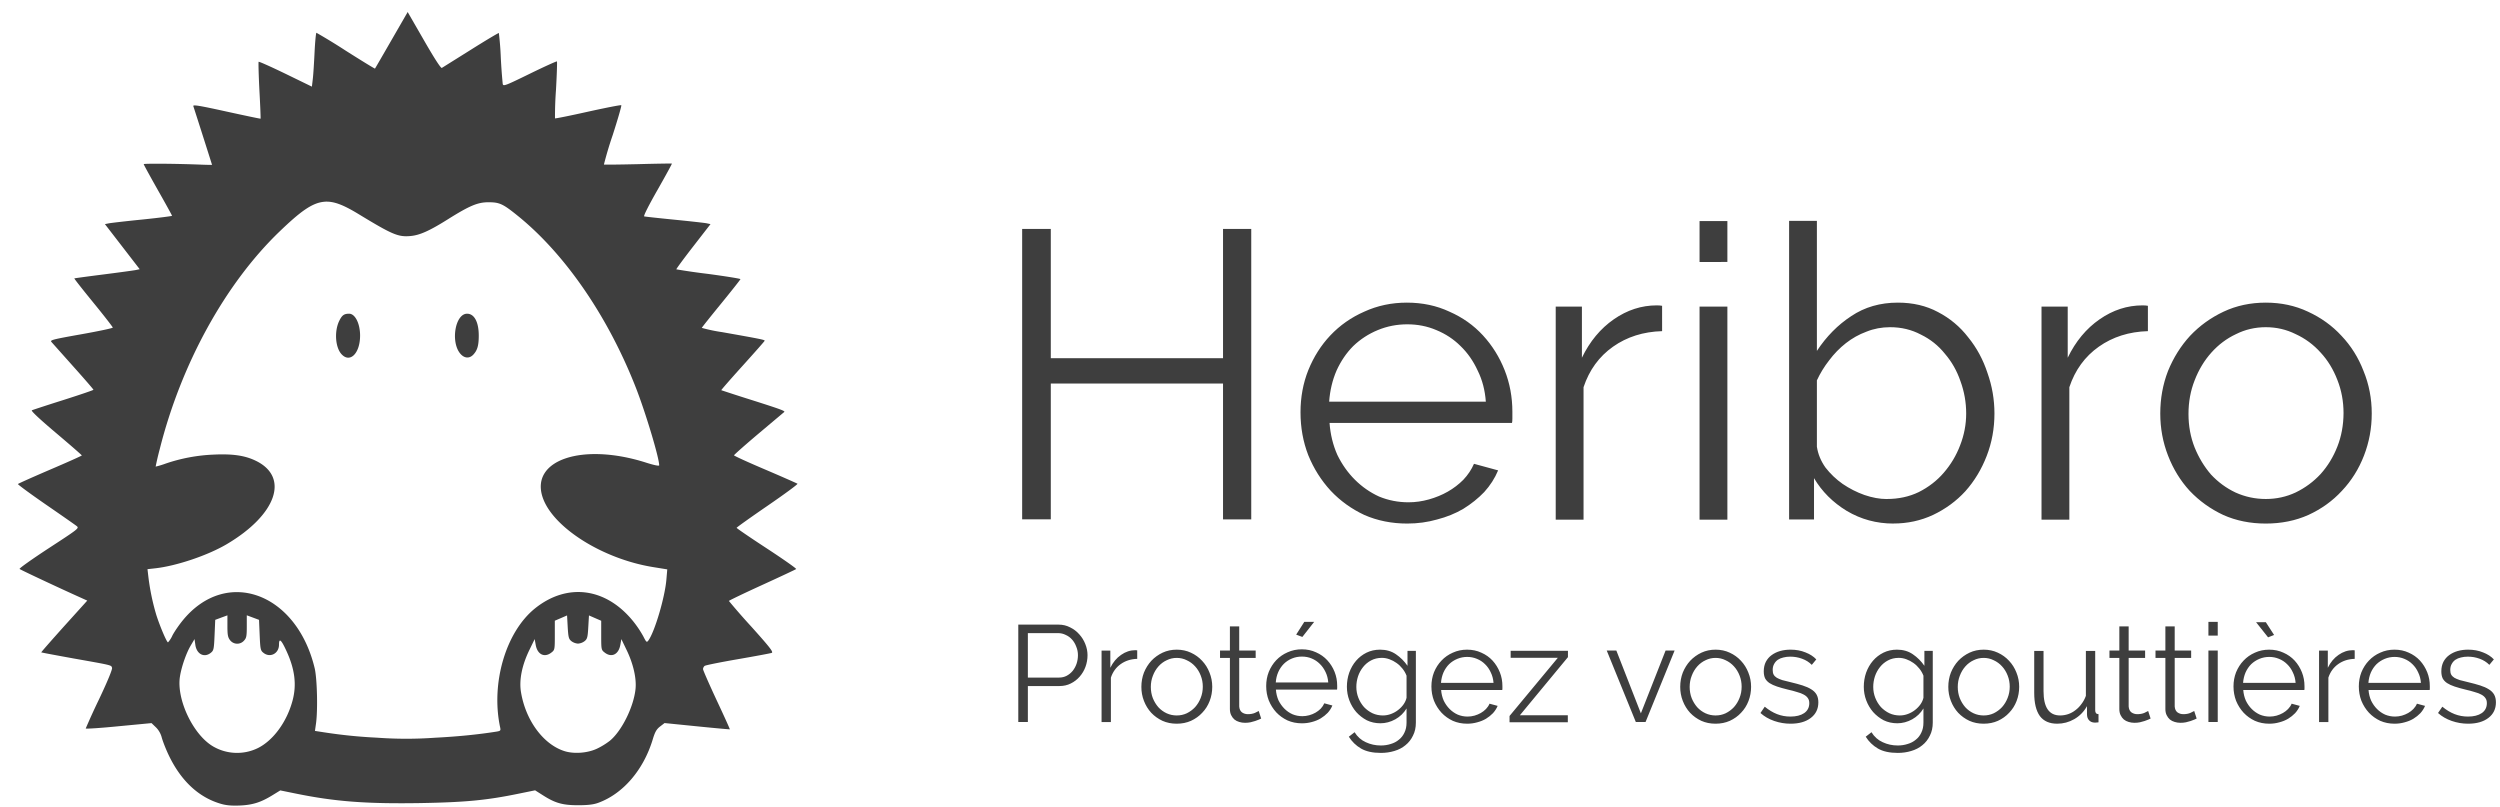 <svg width="220" height="71" viewBox="0 0 58.208 18.785" xmlns="http://www.w3.org/2000/svg"><g fill="#3e3e3e"><path d="M9.492.28l-.377.654c-.207.36-.38.658-.384.663-.003.006-.307-.18-.673-.412a14.057 14.057 0 0 0-.69-.422c-.012 0-.032.206-.044.457-.012.252-.03.534-.042.627l-.02.17-.612-.298c-.337-.163-.62-.29-.628-.28-.008.007 0 .307.018.666.02.358.031.654.027.658-.004.004-.361-.071-.794-.166-.64-.141-.784-.164-.772-.126.069.21.436 1.363.436 1.367 0 .002-.105.001-.233-.004-.586-.024-1.358-.03-1.358-.012 0 .012.149.283.33.604.182.32.33.59.33.598 0 .008-.31.048-.691.087-.38.038-.732.079-.782.089l-.09.018.405.525.405.525-.096.02c-.053.01-.393.057-.756.103-.363.046-.665.087-.67.091-.007.004.193.258.442.563.25.306.453.568.453.582 0 .014-.33.084-.735.156-.663.118-.731.135-.694.178l.51.572c.258.288.469.532.469.542 0 .009-.314.116-.698.238-.383.121-.715.23-.736.24-.025.012.178.203.563.528.33.279.6.514.6.523 0 .008-.332.157-.737.33-.405.174-.743.325-.75.336-.007.01.283.224.645.474.362.249.687.476.722.504.062.05.05.06-.645.513-.39.255-.697.473-.684.486.02.02.937.45 1.43.671l.146.066-.54.598c-.296.33-.535.602-.531.607.004.004.343.068.753.142.916.163.874.153.895.219.01.033-.103.31-.298.721a16.03 16.03 0 0 0-.315.69c0 .012.345-.01.766-.052l.766-.073.102.098c.064.062.114.15.136.237.02.077.088.253.152.39.284.606.696.997 1.214 1.151.132.04.251.05.45.043.302-.013.492-.073.77-.245l.174-.107.368.075c.914.186 1.633.24 2.9.22 1.05-.019 1.535-.065 2.287-.22l.378-.077.175.111c.291.187.465.236.825.236.226 0 .357-.015.465-.054.58-.209 1.059-.765 1.275-1.482.053-.174.088-.234.17-.297l.104-.08.756.076c.416.042.76.073.764.07.004-.005-.134-.31-.308-.68-.173-.372-.316-.696-.316-.722 0-.025.017-.06.038-.075.02-.016.368-.086.773-.156.404-.07.759-.136.788-.147.045-.017-.037-.123-.47-.606a15.23 15.23 0 0 1-.527-.603c0-.009.346-.176.771-.37.425-.194.783-.362.795-.373.012-.01-.296-.227-.683-.48-.387-.253-.704-.469-.703-.48 0-.01.324-.241.72-.513.395-.271.709-.502.697-.513-.013-.01-.35-.159-.75-.33-.401-.17-.728-.32-.728-.332 0-.012.26-.242.577-.51l.592-.498c.028-.024-.071-.061-.756-.279a38.953 38.953 0 0 1-.709-.229c-.006-.004.217-.259.495-.567.278-.308.51-.57.514-.583.009-.023-.075-.04-.99-.202a3.81 3.81 0 0 1-.473-.099c0-.008.203-.263.45-.565.247-.303.45-.56.45-.57 0-.011-.334-.065-.741-.12a15.79 15.79 0 0 1-.752-.108c-.006-.006.17-.246.392-.532l.404-.521-.094-.02c-.052-.01-.392-.048-.755-.084-.363-.036-.676-.07-.695-.076-.021-.007.105-.257.31-.616.189-.333.34-.609.335-.613-.006-.004-.36.001-.79.013-.43.01-.786.014-.793.009a8.636 8.636 0 0 1 .205-.687c.12-.372.21-.685.2-.694-.01-.01-.358.058-.774.15-.416.093-.763.163-.77.156a8.41 8.41 0 0 1 .023-.662c.02-.357.03-.656.022-.664-.008-.008-.292.121-.632.287-.581.284-.617.297-.63.236a12.682 12.682 0 0 1-.045-.619 6.924 6.924 0 0 0-.045-.565c-.007-.007-.3.168-.653.39l-.674.422c-.022.014-.17-.214-.415-.64zM7.56 4.696c.228-.015.462.09.796.293.783.476.917.533 1.205.506.212-.019.44-.121.868-.39.502-.315.693-.396.943-.396.257 0 .335.035.676.31 1.104.889 2.104 2.341 2.756 4.005.226.577.543 1.631.544 1.81 0 .021-.117-.002-.31-.064-1.475-.469-2.689-.064-2.406.802.23.704 1.395 1.442 2.577 1.632l.327.053-.02.234c-.034.415-.272 1.219-.42 1.422-.038.05-.047.043-.118-.097a2.483 2.483 0 0 0-.23-.344c-.633-.788-1.536-.91-2.287-.31-.685.548-1.037 1.747-.815 2.778.015.071.007.08-.099.096-.425.067-.898.114-1.412.14a9.383 9.383 0 0 1-1.362-.001 11.603 11.603 0 0 1-1.22-.123l-.22-.034.024-.168c.045-.312.027-1.048-.03-1.29-.42-1.757-2.05-2.355-3.065-1.124-.09.109-.201.27-.247.359a.616.616 0 0 1-.103.161c-.03 0-.192-.382-.276-.649a5.367 5.367 0 0 1-.184-.9l-.018-.155.188-.021c.493-.056 1.22-.302 1.659-.562 1.165-.689 1.465-1.567.664-1.946-.25-.119-.535-.16-.98-.138a3.947 3.947 0 0 0-1.112.21 1.966 1.966 0 0 1-.229.069 6.42 6.42 0 0 1 .097-.414c.499-1.98 1.524-3.842 2.783-5.055.479-.46.763-.679 1.056-.698zm.57 2.608c-.116 0-.164.033-.226.156-.124.242-.1.628.049.788.197.213.431-.022.431-.434 0-.28-.115-.51-.255-.51zm2.745 0c-.276 0-.388.658-.158.93.092.11.213.12.303.023.095-.101.127-.214.127-.443 0-.316-.104-.51-.272-.51zm-5.58 7.023v.25c0 .208.011.264.063.33a.21.21 0 0 0 .323.009c.056-.06.065-.104.065-.33v-.26l.143.053.142.053.015.354c.014.328.02.36.086.412.156.127.364.019.364-.188 0-.163.051-.12.174.148.195.423.24.782.143 1.148-.131.498-.449.933-.81 1.112-.33.162-.724.147-1.043-.04-.465-.273-.855-1.097-.77-1.627.037-.233.147-.547.254-.727l.085-.144.019.133c.03.218.208.31.362.185.065-.053.072-.084.086-.412l.015-.354.142-.053zm7.908.002l.015.271c.014.238.024.278.086.328a.287.287 0 0 0 .154.057.287.287 0 0 0 .153-.057c.062-.05.073-.09.086-.328l.016-.271.142.062.143.062v.339c0 .33.002.34.079.4.161.128.327.047.366-.177l.024-.135.123.255c.155.32.233.663.207.908-.044.418-.323.98-.6 1.206a1.68 1.68 0 0 1-.305.186c-.22.1-.529.123-.75.053-.488-.155-.899-.708-1.01-1.363-.05-.284.018-.63.193-.99l.124-.255.024.135c.039.224.204.305.366.178.077-.06.079-.07.079-.401v-.34l.142-.061z"/><g stroke-width=".224" aria-label="Heribro"><path d="M29.133 5.33v6.763h-.657V8.93h-4.01v3.162h-.667V5.33h.667v3.01h4.01V5.33zM32.766 12.19q-.543 0-1-.2-.448-.21-.781-.562-.334-.362-.524-.829-.181-.466-.181-1 0-.524.181-.98.19-.468.514-.81.334-.353.79-.553.458-.21.991-.21.543 0 .991.21.457.2.781.553.324.352.505.81.18.456.18.97v.153q0 .076-.009.105h-4.248q.029.4.181.743.162.333.41.58t.562.391q.324.134.686.134.238 0 .476-.067t.438-.181q.2-.114.362-.276.162-.172.248-.372l.562.153q-.115.276-.324.505-.21.219-.486.39-.276.162-.61.248-.333.095-.695.095zm1.829-2.838q-.029-.4-.19-.724-.153-.334-.4-.572-.239-.238-.563-.371-.314-.134-.676-.134t-.686.134-.571.371q-.238.238-.39.572-.144.333-.172.724zM38.699 7.71q-.657.019-1.143.362-.486.343-.686.943V12.1h-.648V7.139h.61v1.19q.276-.571.743-.895t1-.324q.076 0 .124.01zM39.571 12.1V7.138h.648V12.1zm0-6v-.953h.648v.952zM44.084 12.19q-.59 0-1.086-.295-.486-.296-.762-.762v.962h-.58V5.142h.647V8.17q.333-.505.8-.81.467-.314 1.086-.314.524 0 .933.219.42.219.705.59.295.362.448.829.162.457.162.943 0 .524-.181.99-.181.467-.496.82-.314.343-.752.552-.429.2-.924.2zm-.152-.572q.41 0 .743-.161.342-.172.58-.448.248-.286.382-.638.142-.362.142-.743 0-.39-.133-.753-.124-.362-.362-.638-.228-.286-.562-.448-.324-.171-.714-.171-.295 0-.553.105-.257.095-.476.266-.219.172-.39.4-.172.22-.286.467V10.4q.038.257.2.486.171.22.4.381.238.162.505.257.276.095.524.095zM50.01 7.71q-.657.019-1.143.362-.486.343-.686.943V12.1h-.648V7.139h.61v1.19q.276-.571.743-.895t1-.324q.076 0 .124.01zM52.755 12.19q-.543 0-.99-.2-.448-.21-.782-.562-.323-.352-.504-.82-.181-.466-.181-.98 0-.524.18-.99.191-.468.515-.82.333-.352.78-.562t.982-.21.981.21q.457.21.781.562.334.352.514.82.191.466.191.99 0 .514-.181.98-.181.468-.514.82-.324.352-.781.562-.448.2-.991.2zm-1.8-2.553q0 .42.143.781.143.353.38.629.248.267.572.42.334.151.705.151t.695-.152q.334-.162.581-.429.248-.276.39-.638t.144-.78q0-.41-.143-.772-.143-.372-.39-.638-.248-.277-.582-.43-.323-.161-.695-.161t-.695.162q-.324.152-.572.429-.247.276-.39.647-.143.362-.143.781z"/></g><g stroke-width=".074" aria-label="Protégez vos gouttières"><path d="M23.709 16.81v-2.267h.939q.146 0 .268.064.124.06.214.163.09.099.14.227.051.127.051.258 0 .14-.048.272-.047.127-.134.226-.086.1-.207.16-.118.06-.265.06h-.735v.837zm.223-1.034h.725q.1 0 .179-.042.083-.045.14-.115.058-.073.09-.166.032-.096.032-.198 0-.105-.039-.198-.035-.096-.098-.166-.061-.07-.147-.108-.083-.042-.176-.042h-.706zM26.478 15.34q-.22.006-.383.121-.163.115-.23.316v1.035h-.217v-1.664h.204v.4q.093-.192.25-.3.156-.11.335-.11.025 0 .041.004zM27.398 16.85q-.182 0-.332-.067-.15-.07-.262-.188-.108-.118-.169-.275t-.06-.329q0-.175.06-.332.064-.156.172-.274.112-.118.262-.189.15-.07.329-.07t.329.07q.153.07.262.189.111.118.172.274.064.157.064.332 0 .173-.06.33t-.173.274q-.109.118-.262.188-.15.067-.332.067zm-.603-.856q0 .14.047.262.048.118.128.21.083.09.192.141.111.051.236.051t.233-.05q.112-.055.195-.144.083-.093.13-.214.049-.122.049-.262 0-.137-.048-.259-.048-.124-.131-.214-.083-.092-.195-.143-.108-.054-.233-.054t-.233.054q-.109.05-.192.143-.083.093-.13.218-.048.12-.048.261zM29.364 16.73l-.057.026q-.036.016-.083.031-.048.016-.109.03-.06.012-.128.012-.07 0-.134-.02-.064-.018-.112-.057-.047-.041-.076-.102-.029-.06-.029-.14v-1.191h-.23v-.173h.23v-.562h.217v.562h.383v.173h-.383v1.13q.007.093.064.137.06.042.137.042.093 0 .163-.029.07-.032.09-.045zM30.323 14.83l-.144-.054.189-.297h.23zm-.01 2.011q-.182 0-.335-.067-.15-.07-.262-.188-.111-.121-.175-.278-.06-.156-.06-.335 0-.176.06-.329.064-.156.172-.271.112-.118.265-.185.153-.07.332-.07.182 0 .332.07.153.067.262.185.109.118.17.271t.06.326v.051q0 .025-.003.035h-1.424q.01.134.06.25.055.11.138.194.083.083.188.13.109.045.23.045.08 0 .16-.022t.146-.06q.068-.039.122-.093.054-.058.083-.125l.188.051q-.038.093-.108.17-.07.073-.163.13-.093.055-.205.084-.111.031-.233.031zm.613-.951q-.01-.134-.063-.243-.052-.111-.135-.191-.08-.08-.188-.125-.105-.044-.227-.044t-.23.044-.191.125q-.08.08-.13.191-.049.112-.058.243zM32.139 16.84q-.172 0-.316-.07-.14-.074-.246-.192-.102-.118-.16-.271-.057-.153-.057-.316 0-.173.054-.329.058-.16.16-.278.102-.118.243-.188.143-.07.316-.07.214 0 .37.108.156.106.268.268v-.348h.195v1.67q0 .173-.067.303-.064.135-.176.224-.108.09-.258.134-.147.045-.313.045-.288 0-.463-.102-.176-.103-.284-.275l.134-.105q.099.16.262.233.162.076.35.076.122 0 .23-.035.11-.032.189-.099.083-.064.13-.166.049-.099.049-.233v-.329q-.096.16-.262.253-.166.092-.348.092zm.06-.182q.096 0 .189-.035t.166-.093q.077-.06.128-.134.05-.073.067-.15v-.514q-.035-.09-.096-.166-.06-.076-.137-.13-.077-.055-.166-.087-.086-.032-.176-.032-.14 0-.252.06-.109.058-.185.154-.077.096-.118.217-.039.122-.039.246 0 .134.048.255t.131.214q.086.09.198.144.112.051.243.051zM34.161 16.85q-.182 0-.335-.067-.15-.07-.262-.188-.112-.122-.176-.278-.06-.157-.06-.335 0-.176.06-.33.064-.156.173-.27.112-.119.265-.186.153-.07.332-.07.182 0 .332.07.153.067.262.185.108.119.169.272t.06.325v.052q0 .025-.003.035h-1.424q.01.134.061.249.054.111.137.194.083.083.189.131.108.045.23.045.08 0 .16-.022.079-.023.146-.061.067-.038.121-.093.055-.057.083-.124l.189.051q-.039.093-.109.17-.07.073-.163.13-.092.054-.204.083-.112.032-.233.032zm.613-.951q-.01-.134-.064-.243-.05-.112-.134-.192-.08-.08-.188-.124-.106-.045-.227-.045t-.23.045-.191.124q-.08.08-.131.192-.048.112-.058.243zM35.147 16.67l1.124-1.354h-1.098v-.163h1.334v.147l-1.12 1.354h1.117v.163h-1.357zM38.087 16.81l-.677-1.663h.224l.571 1.462.575-1.462h.21l-.676 1.663zM39.944 16.85q-.182 0-.332-.067-.15-.07-.262-.188-.108-.118-.169-.275t-.06-.329q0-.175.06-.332.064-.156.172-.274.112-.118.262-.189.15-.07.329-.07.179 0 .329.07.153.07.262.189.111.118.172.274.064.157.064.332 0 .173-.06.33t-.173.274q-.109.118-.262.188-.15.067-.332.067zm-.603-.856q0 .14.047.262.048.118.128.21.083.09.192.141.111.051.236.051t.233-.05q.112-.055.195-.144.083-.093.13-.214.049-.122.049-.262 0-.137-.048-.259-.048-.124-.131-.214-.083-.092-.195-.143-.108-.054-.233-.054t-.233.054q-.109.05-.192.143-.083.093-.13.218-.048.12-.048.261zM41.689 16.85q-.195 0-.38-.064t-.32-.185l.1-.147q.14.115.284.172.147.058.313.058.201 0 .32-.08.12-.083.12-.233 0-.07-.032-.115-.031-.048-.095-.083-.061-.035-.157-.06-.092-.03-.217-.058-.144-.035-.249-.07-.105-.035-.175-.08-.068-.045-.103-.109-.032-.067-.032-.166 0-.124.048-.22.051-.096.134-.156.087-.064.198-.096.115-.032.243-.032.192 0 .348.064.156.06.252.163l-.105.127q-.093-.095-.227-.143-.13-.048-.274-.048-.087 0-.16.019-.073.016-.13.054-.055.039-.087.1-.032.057-.032.137 0 .067.022.108.023.042.074.074.05.028.127.054.08.022.192.048.16.038.28.076.122.039.202.09.083.05.125.124.041.074.041.18 0 .229-.176.363-.175.134-.472.134zM44.174 16.84q-.172 0-.316-.07-.14-.074-.246-.192-.102-.118-.16-.271-.057-.153-.057-.316 0-.173.054-.329.058-.16.16-.278.102-.118.243-.188.143-.07.316-.07.214 0 .37.108.156.106.268.268v-.348h.195v1.67q0 .173-.067.303-.064.135-.176.224-.108.09-.258.134-.147.045-.313.045-.288 0-.463-.102-.176-.103-.284-.275l.134-.105q.099.16.262.233.162.076.35.076.122 0 .23-.035.11-.032.189-.099.083-.064.13-.166.049-.099.049-.233v-.329q-.096.16-.262.253-.166.092-.348.092zm.06-.182q.096 0 .189-.035t.166-.093q.077-.06.128-.134.05-.073.067-.15v-.514q-.035-.09-.096-.166-.06-.076-.137-.13-.077-.055-.166-.087-.086-.032-.176-.032-.14 0-.252.06-.109.058-.185.154-.077.096-.118.217-.039.122-.039.246 0 .134.048.255t.131.214q.086.09.198.144.112.051.243.051zM46.186 16.85q-.182 0-.332-.067-.15-.07-.262-.188-.108-.118-.169-.275t-.06-.329q0-.175.06-.332.064-.156.172-.274.112-.118.262-.189.15-.07.329-.07t.329.07q.153.07.262.189.111.118.172.274.064.157.064.332 0 .173-.06.33t-.173.274q-.109.118-.262.188-.15.067-.332.067zm-.603-.856q0 .14.047.262.048.118.128.21.083.09.192.141.111.051.236.051t.233-.05q.112-.055.195-.144.083-.093.13-.214.049-.122.049-.262 0-.137-.048-.259-.048-.124-.131-.214-.083-.092-.195-.143-.108-.054-.233-.054t-.233.054q-.109.05-.192.143-.083.093-.13.218-.048.12-.048.261zM47.899 16.85q-.271 0-.405-.179-.131-.182-.131-.54v-.976h.217v.938q0 .565.386.565.096 0 .188-.031.093-.032.17-.093.08-.06.14-.144.064-.083.102-.188v-1.047h.217v1.382q0 .09.077.09v.191q-.038.006-.064.006h-.032q-.076-.003-.124-.054t-.048-.138v-.191q-.109.195-.297.303-.185.106-.396.106zM50.073 16.73l-.057.026q-.036.016-.083.031-.048.016-.109.03-.06.012-.128.012-.07 0-.134-.02-.064-.018-.112-.057-.047-.041-.076-.102-.029-.06-.029-.14v-1.191h-.23v-.173h.23v-.562h.217v.562h.383v.173h-.383v1.13q.007.093.064.137.06.042.137.042.093 0 .163-.029.07-.032.09-.045zM51.145 16.73l-.057.026q-.036.016-.083.031-.048.016-.109.03-.06.012-.128.012-.07 0-.134-.02-.064-.018-.112-.057-.047-.041-.076-.102-.029-.06-.029-.14v-1.191h-.23v-.173h.23v-.562h.217v.562h.383v.173h-.383v1.13q.007.093.064.137.06.042.137.042.093 0 .163-.029.07-.032.09-.045zM51.419 16.81v-1.663h.217v1.663zm0-2.011v-.32h.217v.32zM52.836 16.85q-.182 0-.335-.067-.15-.07-.262-.188-.112-.122-.176-.278-.06-.157-.06-.335 0-.176.06-.33.064-.156.173-.27.112-.119.265-.186.153-.07.332-.07.182 0 .332.07.153.067.262.185.108.119.169.272.06.153.06.325v.052q0 .025-.003.035H52.23q.01.134.061.249.054.111.137.194.083.083.189.131.108.045.23.045.08 0 .16-.022.079-.023.146-.061.067-.038.121-.093.055-.057.083-.124l.189.051q-.039.093-.109.17-.07.073-.163.13-.092.054-.204.083-.112.032-.233.032zm.613-.951q-.01-.134-.064-.243-.05-.112-.134-.192-.08-.08-.188-.124-.106-.045-.227-.045-.121 0-.23.045-.108.045-.191.124-.08.08-.131.192-.048.112-.058.243zm-.92-1.412h.227l.192.297-.14.055zM54.825 15.34q-.22.006-.383.121-.163.115-.23.316v1.035h-.217v-1.664h.204v.4q.093-.192.25-.3.156-.11.335-.11.025 0 .041.004zM55.754 16.85q-.182 0-.335-.067-.15-.07-.262-.188-.112-.122-.176-.278-.06-.157-.06-.335 0-.176.06-.33.064-.156.173-.27.112-.119.265-.186.153-.07.332-.07.182 0 .332.07.153.067.262.185.108.119.169.272t.06.325v.052q0 .025-.003.035h-1.424q.01.134.061.249.054.111.137.194.083.083.189.131.108.045.23.045.08 0 .16-.022.079-.023.146-.061.067-.038.121-.093.055-.057.083-.124l.189.051q-.039.093-.109.17-.07.073-.163.13-.092.054-.204.083-.112.032-.233.032zm.613-.951q-.01-.134-.064-.243-.05-.112-.134-.192-.08-.08-.188-.124-.106-.045-.227-.045-.121 0-.23.045-.108.045-.191.124-.08.08-.131.192-.048.112-.058.243zM57.465 16.85q-.195 0-.38-.064t-.32-.185l.1-.147q.14.115.284.172.147.058.313.058.201 0 .32-.08.12-.083.12-.233 0-.07-.032-.115-.031-.048-.095-.083-.061-.035-.157-.06-.092-.03-.217-.058-.144-.035-.249-.07t-.175-.08q-.068-.045-.103-.109-.032-.067-.032-.166 0-.124.048-.22.051-.096.134-.156.087-.064.198-.096.115-.032.243-.032.192 0 .348.064.156.06.252.163l-.105.127q-.093-.095-.227-.143-.13-.048-.274-.048-.087 0-.16.019-.073.016-.13.054-.055.039-.087.1-.032.057-.032.137 0 .067.022.108.023.042.074.074.05.028.127.054.08.022.192.048.16.038.28.076t.202.09q.083.05.125.124.041.074.041.18 0 .229-.176.363-.175.134-.472.134z"/></g></g></svg>